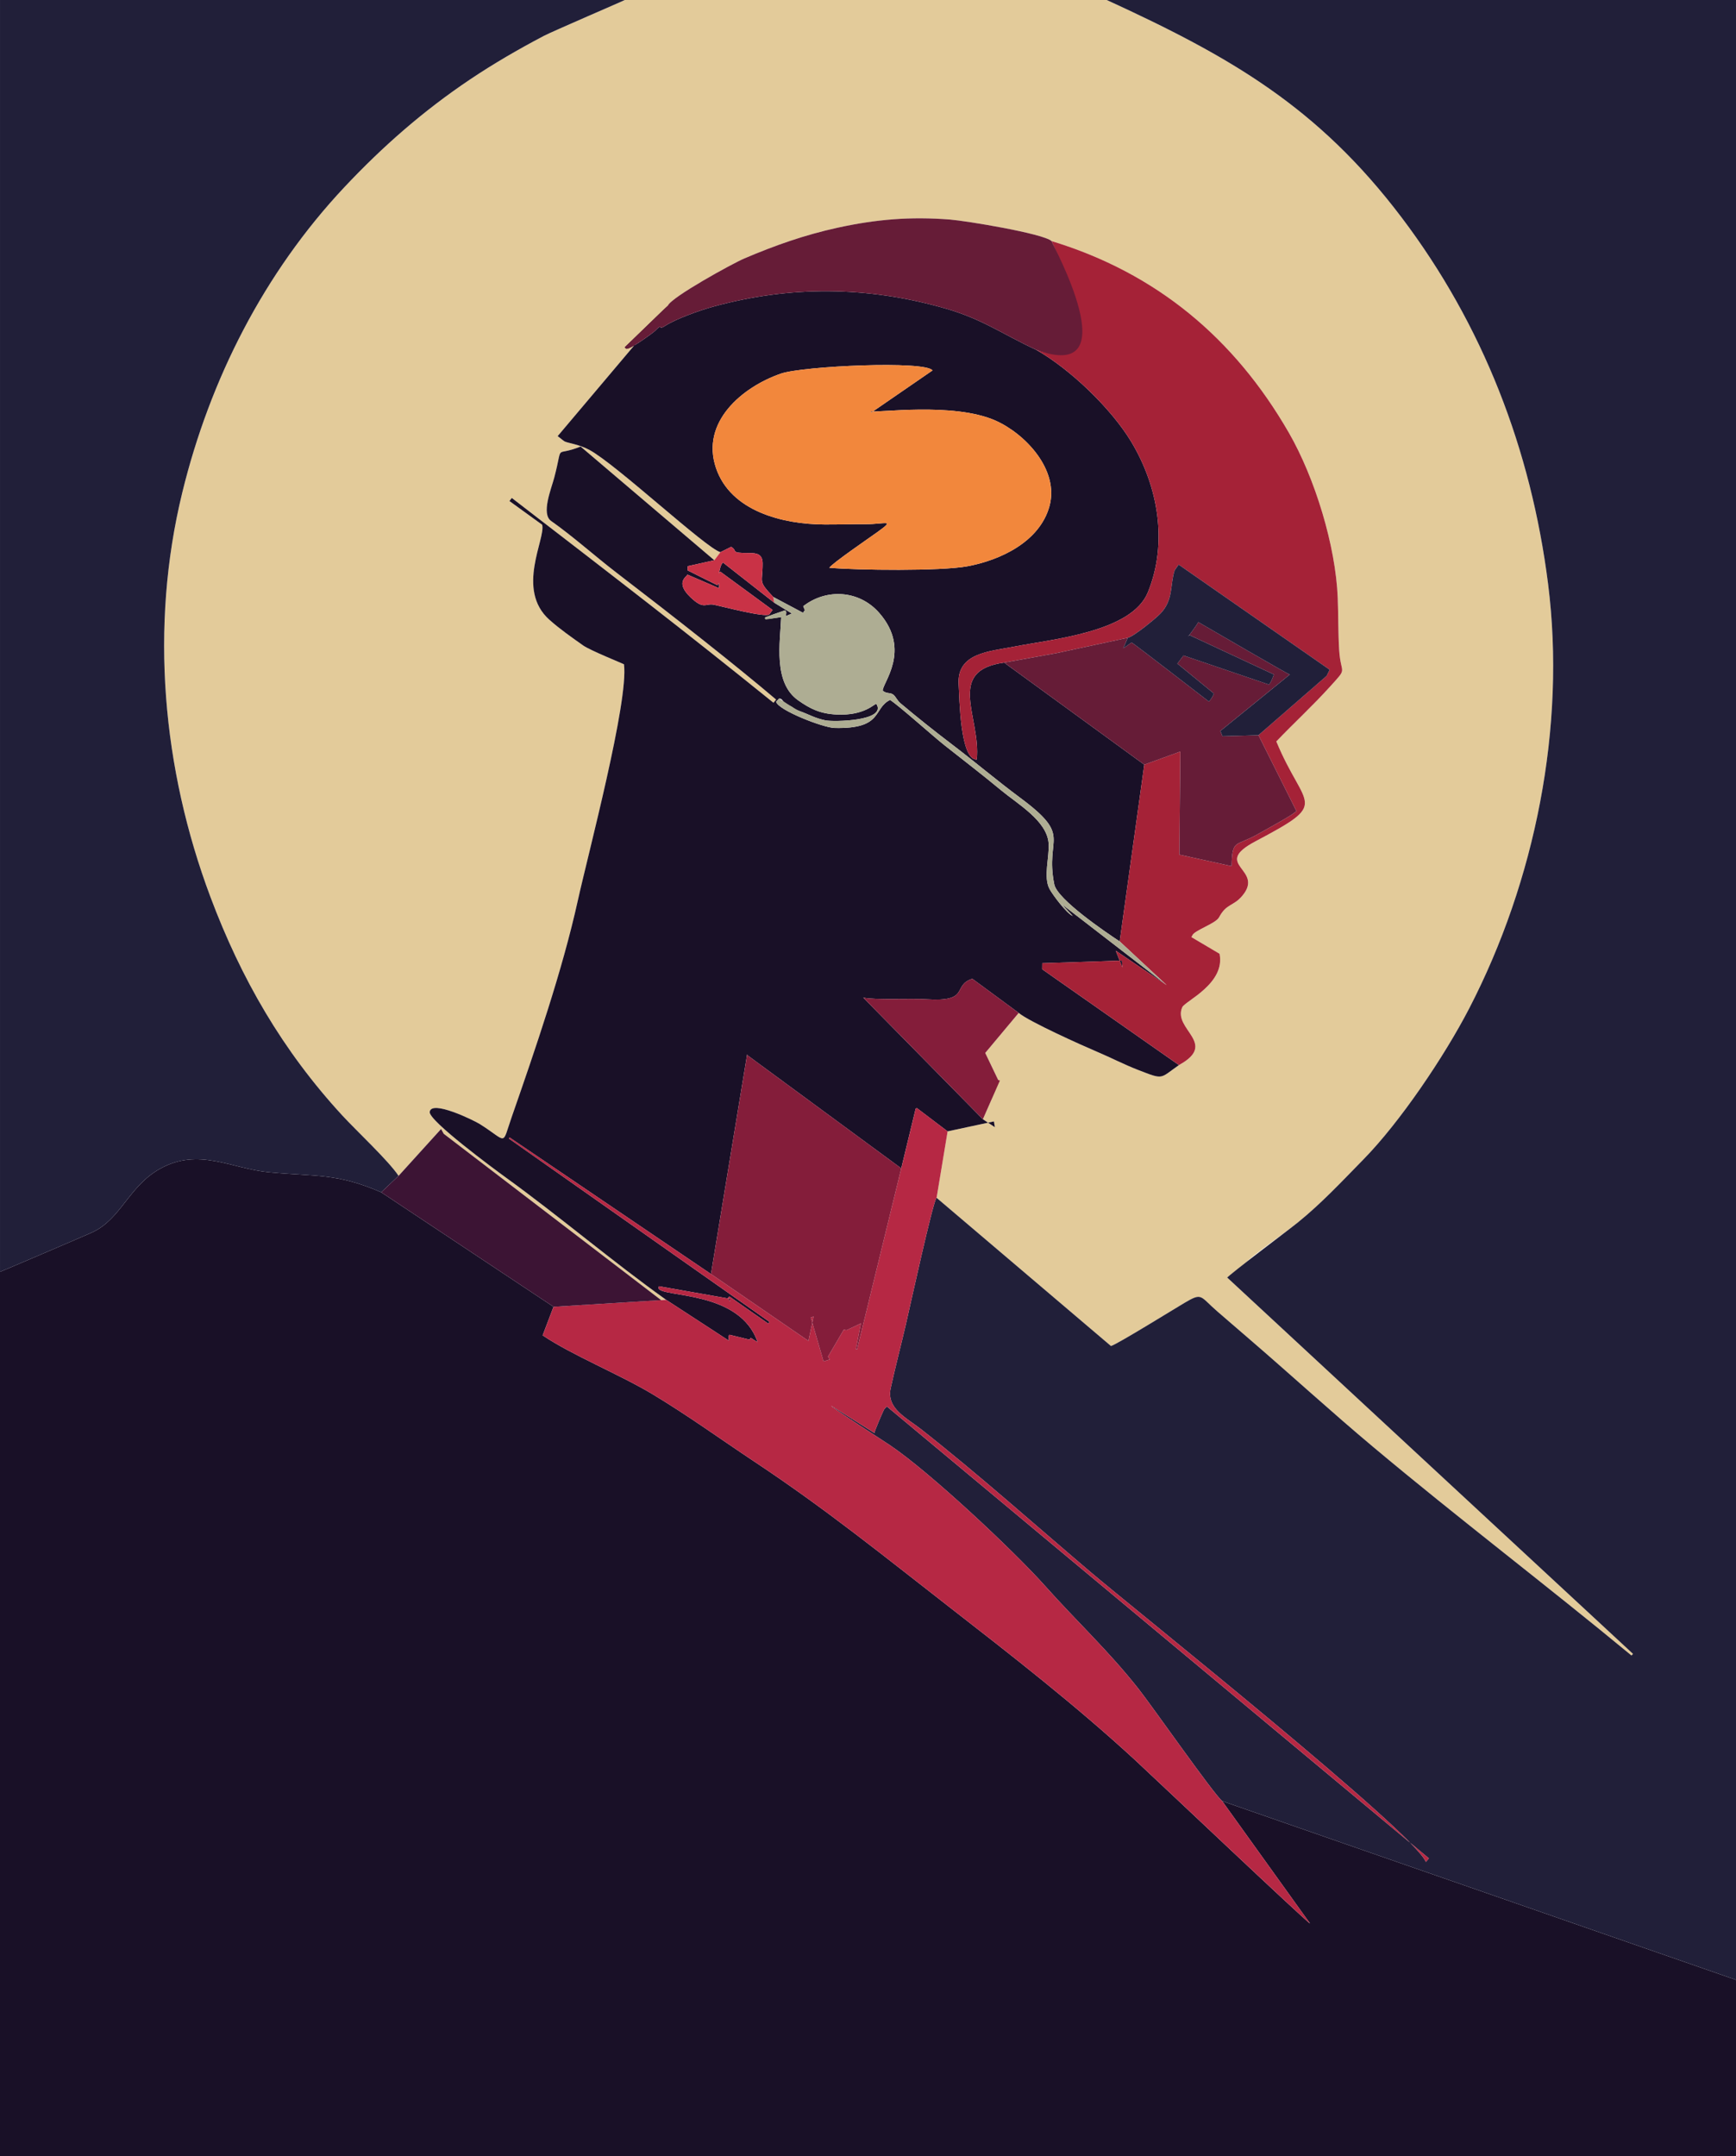 <?xml version='1.0' encoding='utf-8'?>
<svg xmlns="http://www.w3.org/2000/svg" width="168.475mm" height="209.191mm" version="1.1" style="shape-rendering:geometricPrecision; text-rendering:geometricPrecision; image-rendering:optimizeQuality; fill-rule:evenodd; clip-rule:evenodd" viewBox="0 0 4427 5496.89"> <defs> <style type="text/css">  .fil0 {fill:#191027} .fil2 {fill:#211F39} .fil8 {fill:#3C1434} .fil7 {fill:#661C37} .fil6 {fill:#841D3A} .fil4 {fill:#A52237} .fil9 {fill:#AEAD93} .fil3 {fill:#B62844} .fil10 {fill:#C93246} .fil1 {fill:#E3CB9A} .fil5 {fill:#F2873C}  </style> </defs> <g id="Layer_x0020_1">  <path class="fil0" d="M-0 3242.52l0 2254.38c5763.79,0 -1993.03,0 4427,0l0 -449.4 -1310.25 -455.69 223.92 311.91c-6.01,-0.89 -401.91,-375.9 -446.22,-416.73 -151.88,-139.92 -314.9,-266.6 -474.19,-390.5 -166.71,-129.67 -313.13,-248.49 -495.27,-369.37 -88.1,-58.48 -170.47,-118.27 -260.12,-172.2 -85.38,-51.36 -205.85,-99.72 -281.03,-150.46l27.68 -72.89 -439.38 -291.9c-113.21,-49 -163.83,-39.64 -285.1,-50.96 -97.35,-9.09 -180.14,-64.13 -278.86,-9.09 -80.76,45.03 -99.14,128.61 -173.95,162.66 -18.36,8.36 -233.07,100.18 -234.24,100.24z"/> <path class="fil1" d="M1016.43 2997.72l108.33 -119.38 6.84 12.22 554.36 424.02 12.87 -0.73c-137.68,-98.08 -270.08,-211.52 -409.21,-312.08 -27.56,-19.92 -195.97,-144.17 -193.76,-166.77 3.16,-32.27 112.63,21.2 127.73,30.73 72.08,45.45 55.19,57.05 81.26,-17.78 60.37,-173.31 129.42,-374.14 168.96,-553.39 25.3,-114.69 129.88,-507.64 117.4,-601.04 -0.83,-0.95 -86.36,-35.36 -104.06,-47.96 -29.48,-20.97 -59.07,-41.39 -86.12,-65.52 -86.54,-77.2 -8.81,-207.55 -18.43,-242.27l-83.46 -60.43 6 -7.84c280.81,216.31 435.6,335.1 667.35,522.12l6.73 -8.09c-99.48,-84.63 -256.87,-208.4 -407.32,-323.75 -54.08,-41.47 -111.77,-93.24 -166.4,-131.57 -26.02,-18.26 0.16,-81.23 7.87,-110.43 24.4,-92.39 -2.59,-51.06 67.24,-79.39l341.02 289.96 15.54 -20.61c-37.38,-10.41 -264.96,-223.37 -334.19,-260.75 -27.96,-15.09 -57.05,-17.43 -64.4,-22.27l-16.46 -12.84 281.01 -332.78c8.99,-21.46 163.89,-106.92 195.32,-120.31 77.45,-32.99 153.97,-59.99 237.14,-78.16 99.22,-21.68 185.9,-28.76 287.03,-20.88 40.04,3.12 237.78,35.44 259.13,54.98 267.03,81.24 466.12,247.52 604.89,488.35 66.56,115.52 119.59,288.4 124.76,421.47 1.72,44.22 0.93,88.08 3.67,132.56 4.07,66.17 24.03,41.26 -24.45,94.7 -44.31,48.85 -91.24,91.79 -135.83,138.48 72.29,174.72 139.72,152.45 -53.49,254.84 -114.09,60.46 24.54,69.65 -33.15,138.48 -23.27,27.76 -40.26,19.13 -59.38,55 -8.74,16.38 -64.34,33.56 -68.28,46.51l-2.37 4 71.88 42.5c15.42,76.26 -88.13,120.56 -95.1,136.3 -25.06,56.6 92.85,92.07 -8.47,147.43 -49.99,34.68 -37.37,38.24 -104.48,12.23 -35.01,-13.56 -69.45,-31.39 -104.21,-46.13 -38.24,-16.22 -173.59,-76.92 -199.89,-99.12l-85.39 102.1 33.08 69.02 -18.16 52.41 -20.91 47.61 30.52 20.2 -2.37 -14.65 -118.13 25.32 -28.09 169.39 444.66 377.82c12.94,-2.55 162.07,-94.89 186.93,-109.6 47.07,-27.84 39.09,-17.47 84.99,22.02 26.69,22.97 53.29,46.04 79.98,69 105.89,91.07 211.36,187.63 317.82,276.79 217.06,181.79 440.64,351.43 657.71,530.86l3.87 -4.17 -1034.91 -959.47 51.36 -41.35c8.91,-11.34 103.5,-78.54 129.48,-99.56 60.25,-48.74 113.46,-105.99 166.82,-160.38 93.48,-95.29 206.51,-262.97 269.6,-384.88 168.1,-324.84 247.18,-717.85 201.13,-1081.83 -43.5,-343.84 -166.68,-661.03 -373.44,-934.36 -213.13,-281.74 -436.32,-409.72 -752.09,-554.61l-1229.1 0c-1,1.27 -184.4,79.89 -207.02,91.81 -64.21,33.86 -127.07,70.18 -187.38,110.63 -118.21,79.3 -222.44,170.25 -320.9,275.08 -204.41,217.64 -342.71,489.67 -413.19,778.64 -83.38,341.87 -50.56,703.93 71.78,1030.23 78.28,208.79 184.17,392.12 336.37,557.38 36.8,39.96 117.32,114.7 143.54,153.95z"/> <path class="fil2" d="M2388.4 3053.71c-7.82,2.22 -70.64,289.58 -78.18,322.04 -12.39,53.33 -27.48,111 -38.91,163.45 -11.3,51.87 40.17,75.17 78.28,105.12 146.66,115.29 289.84,243.4 432.53,364.44 117.47,99.64 825.91,664.27 853.98,738.12l7.65 -9.18 -1382.29 -1152.18 -6.44 6.91c-3.2,4.91 -25.76,58.11 -25.16,60.87l-110.78 -69.71c1.45,4.7 133.02,89.19 150.5,100.96 102.23,68.84 315.5,269.12 394.23,357.31 83.79,93.86 160.64,164.27 238.76,262.77 34.2,43.12 191.66,268.51 214.17,287.17l1310.25 455.69 0 -5047.49 -1604.7 0c315.78,144.89 538.96,272.87 752.09,554.61 206.76,273.32 329.93,590.52 373.44,934.36 46.05,363.98 -33.03,756.99 -201.13,1081.83 -63.09,121.91 -176.12,289.59 -269.6,384.88 -53.36,54.39 -106.57,111.64 -166.82,160.38 -25.98,21.01 -173.87,131.67 -182.78,143.01l1.94 -2.1 1034.91 959.47 -3.87 4.17c-217.07,-179.43 -440.66,-349.07 -657.71,-530.86 -106.46,-89.17 -211.93,-185.72 -317.82,-276.79 -26.69,-22.96 -53.29,-46.03 -79.98,-69 -45.9,-39.49 -37.92,-49.86 -84.99,-22.02 -24.86,14.7 -173.99,107.05 -186.93,109.6l-444.66 -377.82z"/> <path class="fil2" d="M-0 3242.52c1.17,-0.06 215.88,-91.88 234.24,-100.24 74.8,-34.05 93.19,-117.63 173.95,-162.66 98.73,-55.04 181.51,-0 278.86,9.09 121.28,11.32 171.9,1.96 285.1,50.96l44.27 -41.94c-26.22,-39.25 -106.74,-113.99 -143.54,-153.95 -152.21,-165.27 -258.09,-348.59 -336.37,-557.38 -122.34,-326.3 -155.15,-688.36 -71.78,-1030.23 70.48,-288.97 208.78,-560.99 413.19,-778.64 98.45,-104.83 202.69,-195.78 320.9,-275.08 60.3,-40.45 123.17,-76.77 187.38,-110.63 22.62,-11.93 206.01,-90.55 207.02,-91.81l-1593.21 0 0 3242.52z"/> <path class="fil0" d="M1698.83 3313.84l160.07 104.22c-1.23,-12.89 -2.22,-10.64 1.4,-15.16l51.23 12.47 2.86 -4.61 17.59 11.07c-44.7,-132.67 -243.35,-113.46 -252.67,-137.34l0.93 -5.28 180.8 31.88 0.38 6.98 -5.02 -9.59 3.58 -3.2 99.17 69.17 3.13 -4.47 -664.48 -467.33 1.88 -2.66 513.39 348.04 92.22 -559.93 0.83 2.25 392.18 288.26 36.81 -152.3 3.27 -1.16 78.1 59.19 118.13 -25.32 2.37 14.65 -30.52 -20.2 -305 -310.08c32.46,6.68 120.25,1.62 161.92,4.23 112.37,7.03 63.4,-35.26 116.15,-52.33l118.31 87.04c26.31,22.2 161.66,82.9 199.89,99.12 34.76,14.74 69.2,32.57 104.21,46.13 67.11,26 54.49,22.45 104.48,-12.23l-348.74 -244.3 0.19 -15.32 203.23 -6.72 1.18 17.42 -17.04 -42.69 129.94 87.89 -268.32 -207.1 28.83 30.66c-15.22,-5.84 -50.65,-52.99 -59.15,-68.59 -16.59,-30.44 0.08,-82.37 -2.46,-116.7 -4.25,-57.42 -78.66,-99.85 -121.7,-135.59 -45.81,-38.05 -95.83,-76.47 -143.01,-113.71 -31.39,-24.78 -116.62,-101.54 -139.59,-116.12 -44.18,21.22 -16.42,74.48 -141.51,71.45 -29.13,-0.7 -144.07,-45.42 -149.15,-66.94l7.79 -8.19c11.06,-0.03 10.78,14.92 22.98,17.48 11.91,2.49 11.53,8.29 28.67,14.38 24.48,8.69 38.9,18.16 66.55,23.91 19.47,4.05 157.22,2.37 129.76,-42.05 -5.41,-0.58 -30.35,30.56 -101.44,27.13 -42.1,-2.03 -67.43,-14.59 -98.23,-36.37 -63.93,-45.22 -45.79,-147.52 -43.09,-211.98 -76.71,11.98 -32.19,-2.82 9.99,-17.38 4.03,5.25 3.12,2.24 2.22,14.6l15 -6.39 -44.97 -27.57 -130.76 -102.49c-6.85,6.85 -7.81,18.82 -10.45,27.98l3.41 -4.89 133.56 97.9 -8.48 11.56c-12.19,7.87 -118.86,-20.28 -140.56,-24.82 -22.47,-4.7 -25.53,14.18 -60.5,-19.36 -39.24,-37.63 -9.81,-51.86 -7.41,-57.45l80.42 34.57 -0.03 -13.18 -4 5.71 -76.02 -37.91 0.16 -10.69 67.93 -15.12 -341.02 -289.96c-69.83,28.33 -42.84,-13 -67.24,79.39 -7.71,29.21 -33.89,92.18 -7.87,110.43 54.63,38.33 112.32,90.11 166.4,131.57 150.45,115.35 307.84,239.12 407.32,323.75l-6.73 8.09c-231.75,-187.02 -386.54,-305.81 -667.35,-522.12l-6 7.84 83.46 60.43c9.62,34.72 -68.11,165.07 18.43,242.27 27.06,24.13 56.64,44.55 86.12,65.52 17.71,12.6 103.24,47 104.06,47.96 12.48,93.4 -92.1,486.35 -117.4,601.04 -39.54,179.25 -108.58,380.08 -168.96,553.39 -26.07,74.84 -9.19,63.24 -81.26,17.78 -15.1,-9.52 -124.58,-63 -127.73,-30.73 -2.21,22.6 166.2,146.85 193.76,166.77 139.13,100.56 271.52,214 409.21,312.08z"/> <path class="fil0" d="M2114.85 1447.47c7.15,-11.27 103.31,-77.11 121.64,-90.26 48.7,-34.97 20.88,-20.65 -28.25,-20.88 -35.04,-0.16 -70.07,1 -105.14,0.85 -106.34,-0.46 -240.05,-33.25 -277.42,-144.59 -39.1,-116.52 66.74,-205.85 165.71,-240.08 55.87,-19.32 368.99,-33.73 386.62,-8.11l-155.47 106.98 -2.07 -3.01c12.78,5.16 210.66,-24.12 318.65,24.09 75.21,33.57 163.09,125.47 136.95,218.74 -25.28,90.19 -124.86,137.01 -209.45,152.58 -67.81,12.48 -278.79,10.18 -351.76,3.69zm-411.72 -668.38l-281.01 332.78 16.46 12.84c7.35,4.84 36.44,7.18 64.4,22.27 69.23,37.38 296.81,250.34 334.19,260.75l27.25 -13.54c18.38,9.64 -5.35,16.05 45.91,15.71 20.82,-0.14 34.33,3.37 34.44,26.53 0.22,51.38 -13.07,42.66 27.07,85.44l75.88 40.37 4.75 -6.65 -4.16 -10.09c59.21,-46.03 142.86,-41.07 193.73,16.95 83.74,95.5 6.82,180.76 9.08,198.55 11.23,9.04 19.01,3.2 27.73,10.65 5.31,4.54 9.59,14.65 17.42,21.23 42.34,35.59 86.11,70.51 130.17,103.97 59.38,45.09 115.62,92.9 175.37,137.23 135.69,100.67 62.06,97.99 86.73,220.57 7.7,38.29 130.84,121.87 166.85,145.52l62.65 -450.69 -357.33 -260.2c-150.21,20.39 -58.74,139.39 -69.79,247.02 -42.74,1.99 -44.19,-158.07 -46.25,-191.81 -4.9,-80.23 79.11,-83.68 141.44,-95.94 95.91,-18.87 299.47,-36.7 341.01,-138.27 51.91,-126.93 26.03,-270.76 -42.44,-384.27 -51.33,-85.1 -156.18,-185.47 -242.64,-234.37 -85.36,-39.39 -135.94,-78.05 -232.65,-105.63 -198.14,-56.51 -394.83,-58.5 -593.19,-3.52 -33.15,9.19 -93.23,30.76 -120.65,48.61 -18.02,11.73 -5.45,-8.13 -24.74,12.16 -3.31,3.48 -67.73,51.53 -74.57,45.39l-3.1 -3.22 110 -106.33z"/> <path class="fil3" d="M2298.31 2978.59l-112.63 461.43 -3.05 -0.66 12.69 -65.52 -36.62 17.37 -6.97 -1.27 -40.28 68.75 4.64 7.11 -15.96 5.03 -32.47 -111.88 7.16 -2.62 -13.22 62.21 -248.51 -170.52 -513.39 -348.04 -1.88 2.66 664.48 467.33 -3.13 4.47 -99.17 -69.17 -3.58 3.2 5.02 9.59 -0.38 -6.98 -180.8 -31.88 -0.93 5.28c9.32,23.88 207.97,4.67 252.67,137.34l-17.59 -11.07 -2.86 4.61 -51.23 -12.47c-3.62,4.52 -2.63,2.28 -1.4,15.16l-160.07 -104.22 -12.87 0.73 -274.42 16.98 -27.68 72.89c75.18,50.74 195.66,99.1 281.03,150.46 89.65,53.93 172.01,113.72 260.12,172.2 182.13,120.89 328.56,239.7 495.27,369.37 159.29,123.9 322.31,250.57 474.19,390.5 44.31,40.82 440.21,415.84 446.22,416.73l-223.92 -311.91c-22.51,-18.65 -179.97,-244.05 -214.17,-287.17 -78.12,-98.5 -154.98,-168.91 -238.76,-262.77 -78.73,-88.19 -292,-288.47 -394.23,-357.31 -17.48,-11.77 -149.05,-96.26 -150.5,-100.96l110.78 69.71c-0.6,-2.76 21.96,-55.96 25.16,-60.87l6.44 -6.91 1382.29 1152.18 -7.65 9.18c-28.07,-73.85 -736.51,-638.49 -853.98,-738.12 -142.69,-121.03 -285.86,-249.15 -432.53,-364.44 -38.11,-29.96 -89.58,-53.26 -78.28,-105.12 11.43,-52.45 26.52,-110.12 38.91,-163.45 7.54,-32.46 70.36,-319.82 78.18,-322.04l28.09 -169.39 -78.1 -59.19 -3.27 1.16 -36.81 152.3z"/> <path class="fil4" d="M2642.03 891.63c86.46,48.9 191.32,149.27 242.64,234.37 68.47,113.52 94.35,257.35 42.44,384.27 -41.54,101.57 -245.1,119.4 -341.01,138.27 -62.33,12.26 -146.33,15.71 -141.44,95.94 2.06,33.74 3.5,193.8 46.25,191.81 11.06,-107.62 -80.42,-226.63 69.79,-247.02l133.36 -24.12 181.94 -39.16c15.26,-3.3 71.22,-49.2 83.42,-61.98 33.39,-34.95 23.92,-72.57 36.04,-110.01l10.18 -14.63 385.16 268 -7.74 15.7 -173.84 151.22 97.19 194.18 -3.53 1.72c-4.14,6.5 -84.13,50.04 -94.83,56.15 -58.06,33.16 -65.56,11.49 -67.34,81.84l-133.15 -29.3 2.41 -262.84 -91.95 33.43 -62.65 450.69 119.81 111.43 -129.94 -87.89 17.04 42.69 -1.18 -17.42 -203.23 6.72 -0.19 15.32 348.74 244.3c101.31,-55.36 -16.59,-90.83 8.47,-147.43 6.97,-15.74 110.52,-60.04 95.1,-136.3l-71.88 -42.5 2.37 -4c3.94,-12.95 59.54,-30.13 68.28,-46.51 19.13,-35.87 36.12,-27.25 59.38,-55 57.69,-68.83 -80.95,-78.02 33.15,-138.48 193.21,-102.39 125.77,-80.12 53.49,-254.84 44.59,-46.68 91.53,-89.63 135.83,-138.48 48.47,-53.44 28.52,-28.53 24.45,-94.7 -2.74,-44.48 -1.95,-88.33 -3.67,-132.56 -5.16,-133.07 -58.19,-305.95 -124.76,-421.47 -138.77,-240.83 -337.86,-407.12 -604.89,-488.35 33.57,77 163.06,344.38 -39.72,276.93z"/> <path class="fil5" d="M2114.85 1447.47c72.97,6.49 283.95,8.78 351.76,-3.69 84.59,-15.57 184.17,-62.38 209.45,-152.58 26.14,-93.27 -61.74,-185.17 -136.95,-218.74 -107.99,-48.21 -305.87,-18.93 -318.65,-24.09l2.07 3.01 155.47 -106.98c-17.63,-25.62 -330.76,-11.22 -386.62,8.11 -98.96,34.23 -204.81,123.57 -165.71,240.08 37.37,111.34 171.08,144.13 277.42,144.59 35.07,0.15 70.11,-1.01 105.14,-0.85 49.13,0.23 76.95,-14.09 28.25,20.88 -18.32,13.15 -114.49,78.99 -121.64,90.26z"/> <polygon class="fil6" points="1813.09,3248.02 2061.6,3418.54 2074.81,3356.33 2067.66,3358.95 2100.13,3470.83 2116.09,3465.8 2111.45,3458.7 2151.72,3389.95 2158.7,3391.22 2195.32,3373.85 2182.63,3439.37 2185.68,3440.03 2298.31,2978.59 1906.14,2690.34 1905.31,2688.09 "/> <path class="fil7" d="M1703.13 779.09l-110 106.33 3.1 3.22c6.84,6.15 71.26,-41.9 74.57,-45.39 19.28,-20.28 6.72,-0.43 24.74,-12.16 27.42,-17.85 87.49,-39.42 120.65,-48.61 198.36,-54.98 395.05,-52.99 593.19,3.52 96.7,27.58 147.29,66.24 232.65,105.63 239.49,88.56 40.56,-270.28 39.72,-276.93 -21.35,-19.53 -219.09,-51.86 -259.13,-54.98 -101.13,-7.88 -187.8,-0.79 -287.03,20.88 -83.17,18.17 -159.69,45.17 -237.14,78.16 -31.44,13.39 -186.33,98.85 -195.32,120.31z"/> <path class="fil7" d="M2876 1625.99l-181.94 39.16 -133.36 24.12 357.33 260.2 91.95 -33.43 -2.41 262.84 133.15 29.3c1.77,-70.35 9.27,-48.68 67.34,-81.84 10.7,-6.11 90.69,-49.65 94.83,-56.15l3.53 -1.72 -97.19 -194.18 -91.81 2.58 -5.31 -13.37 177.08 -143.85c-4.79,-0.47 -210.83,-120.66 -233.54,-133.75 -2.54,6.34 -20.13,29.37 -25.29,36.6l1.71 -3.93 216.42 100.94c-1.36,5 -9.2,25.33 -13.35,25.5l-217.07 -73.86 -15.62 20.65 93.1 76.27c-1.6,5.26 -8.47,17.16 -12.98,20.31 -19.28,-14.79 -192.62,-148.89 -196.86,-150.44l-21.25 14.86 11.54 -26.83z"/> <polygon class="fil8" points="1016.43,2997.72 972.16,3039.66 1411.54,3331.56 1685.96,3314.58 1131.6,2890.55 1124.76,2878.34 "/> <path class="fil9" d="M1971.84 1521.87l2.51 14.65 44.97 27.57 -15 6.39c0.9,-12.36 1.81,-9.35 -2.22,-14.6l-51.4 17.74 1.6 5.85 39.8 -6.21c-2.7,64.46 -20.84,166.76 43.09,211.98 30.8,21.78 56.13,34.34 98.23,36.37 71.09,3.43 96.03,-27.71 101.44,-27.13 27.47,44.42 -110.28,46.1 -129.76,42.05 -27.65,-5.75 -42.06,-15.22 -66.55,-23.91 -10.05,-3.57 -51.45,-31.86 -51.65,-31.86l-7.79 8.19c5.08,21.51 120.02,66.23 149.15,66.94 125.09,3.03 97.32,-50.24 141.51,-71.45 22.98,14.58 108.2,91.35 139.59,116.12 47.18,37.24 97.2,75.66 143.01,113.71 43.04,35.74 117.45,78.17 121.7,135.59 2.54,34.33 -14.13,86.25 2.46,116.7 8.5,15.6 43.93,62.75 59.15,68.59l-28.83 -30.66 268.32 207.1 -119.81 -111.43c-36.01,-23.65 -159.15,-107.23 -166.85,-145.52 -24.67,-122.58 48.97,-119.9 -86.73,-220.57 -59.75,-44.33 -115.99,-92.14 -175.37,-137.23 -44.06,-33.45 -87.82,-68.38 -130.17,-103.97 -7.83,-6.58 -12.11,-16.69 -17.42,-21.23 -8.72,-7.44 -16.5,-1.61 -27.73,-10.65 -2.27,-17.79 74.66,-103.05 -9.08,-198.55 -50.87,-58.02 -134.52,-62.99 -193.73,-16.95l4.16 10.09 -4.75 6.65 -75.88 -40.37z"/> <path class="fil2" d="M2876 1625.99l-11.54 26.83 21.25 -14.86c4.24,1.55 177.57,135.64 196.86,150.44 4.51,-3.15 11.38,-15.05 12.98,-20.31l-93.1 -76.27 15.62 -20.65 217.07 73.86c4.15,-0.17 11.98,-20.5 13.35,-25.5l-216.42 -100.94 -1.71 3.93c5.16,-7.23 22.75,-30.26 25.29,-36.6 22.71,13.09 228.75,133.28 233.54,133.75l-177.08 143.85 5.31 13.37 91.81 -2.58 173.84 -151.22 7.74 -15.7 -385.16 -268 -10.18 14.63c-12.12,37.44 -2.65,75.06 -36.04,110.01 -12.21,12.78 -68.16,58.68 -83.42,61.98z"/> <path class="fil6" d="M2506.47 2853.44l43.32 -98.65 -4.26 -1.36 -33.08 -69.02 85.39 -102.1 -118.31 -87.04c-52.75,17.07 -3.79,59.35 -116.15,52.33 -41.66,-2.61 -129.45,2.45 -161.92,-4.23l305 310.08z"/> <path class="fil10" d="M1837.17 1407.73l-15.54 20.61 -67.93 15.12 -0.16 10.69 76.02 37.91 4 -5.71 0.03 13.18 -80.42 -34.57c-2.4,5.59 -31.83,19.82 7.41,57.45 34.97,33.54 38.03,14.66 60.5,19.36 21.69,4.54 128.37,32.69 140.56,24.82l8.48 -11.56 -133.56 -97.9 -3.41 4.89c2.63,-9.16 3.59,-21.13 10.45,-27.98l130.76 102.49 -2.51 -14.65c-40.14,-42.77 -26.84,-34.05 -27.07,-85.44 -0.1,-23.17 -13.62,-26.67 -34.44,-26.53 -51.26,0.34 -27.53,-6.07 -45.91,-15.71l-27.25 13.54z"/> </g> </svg>